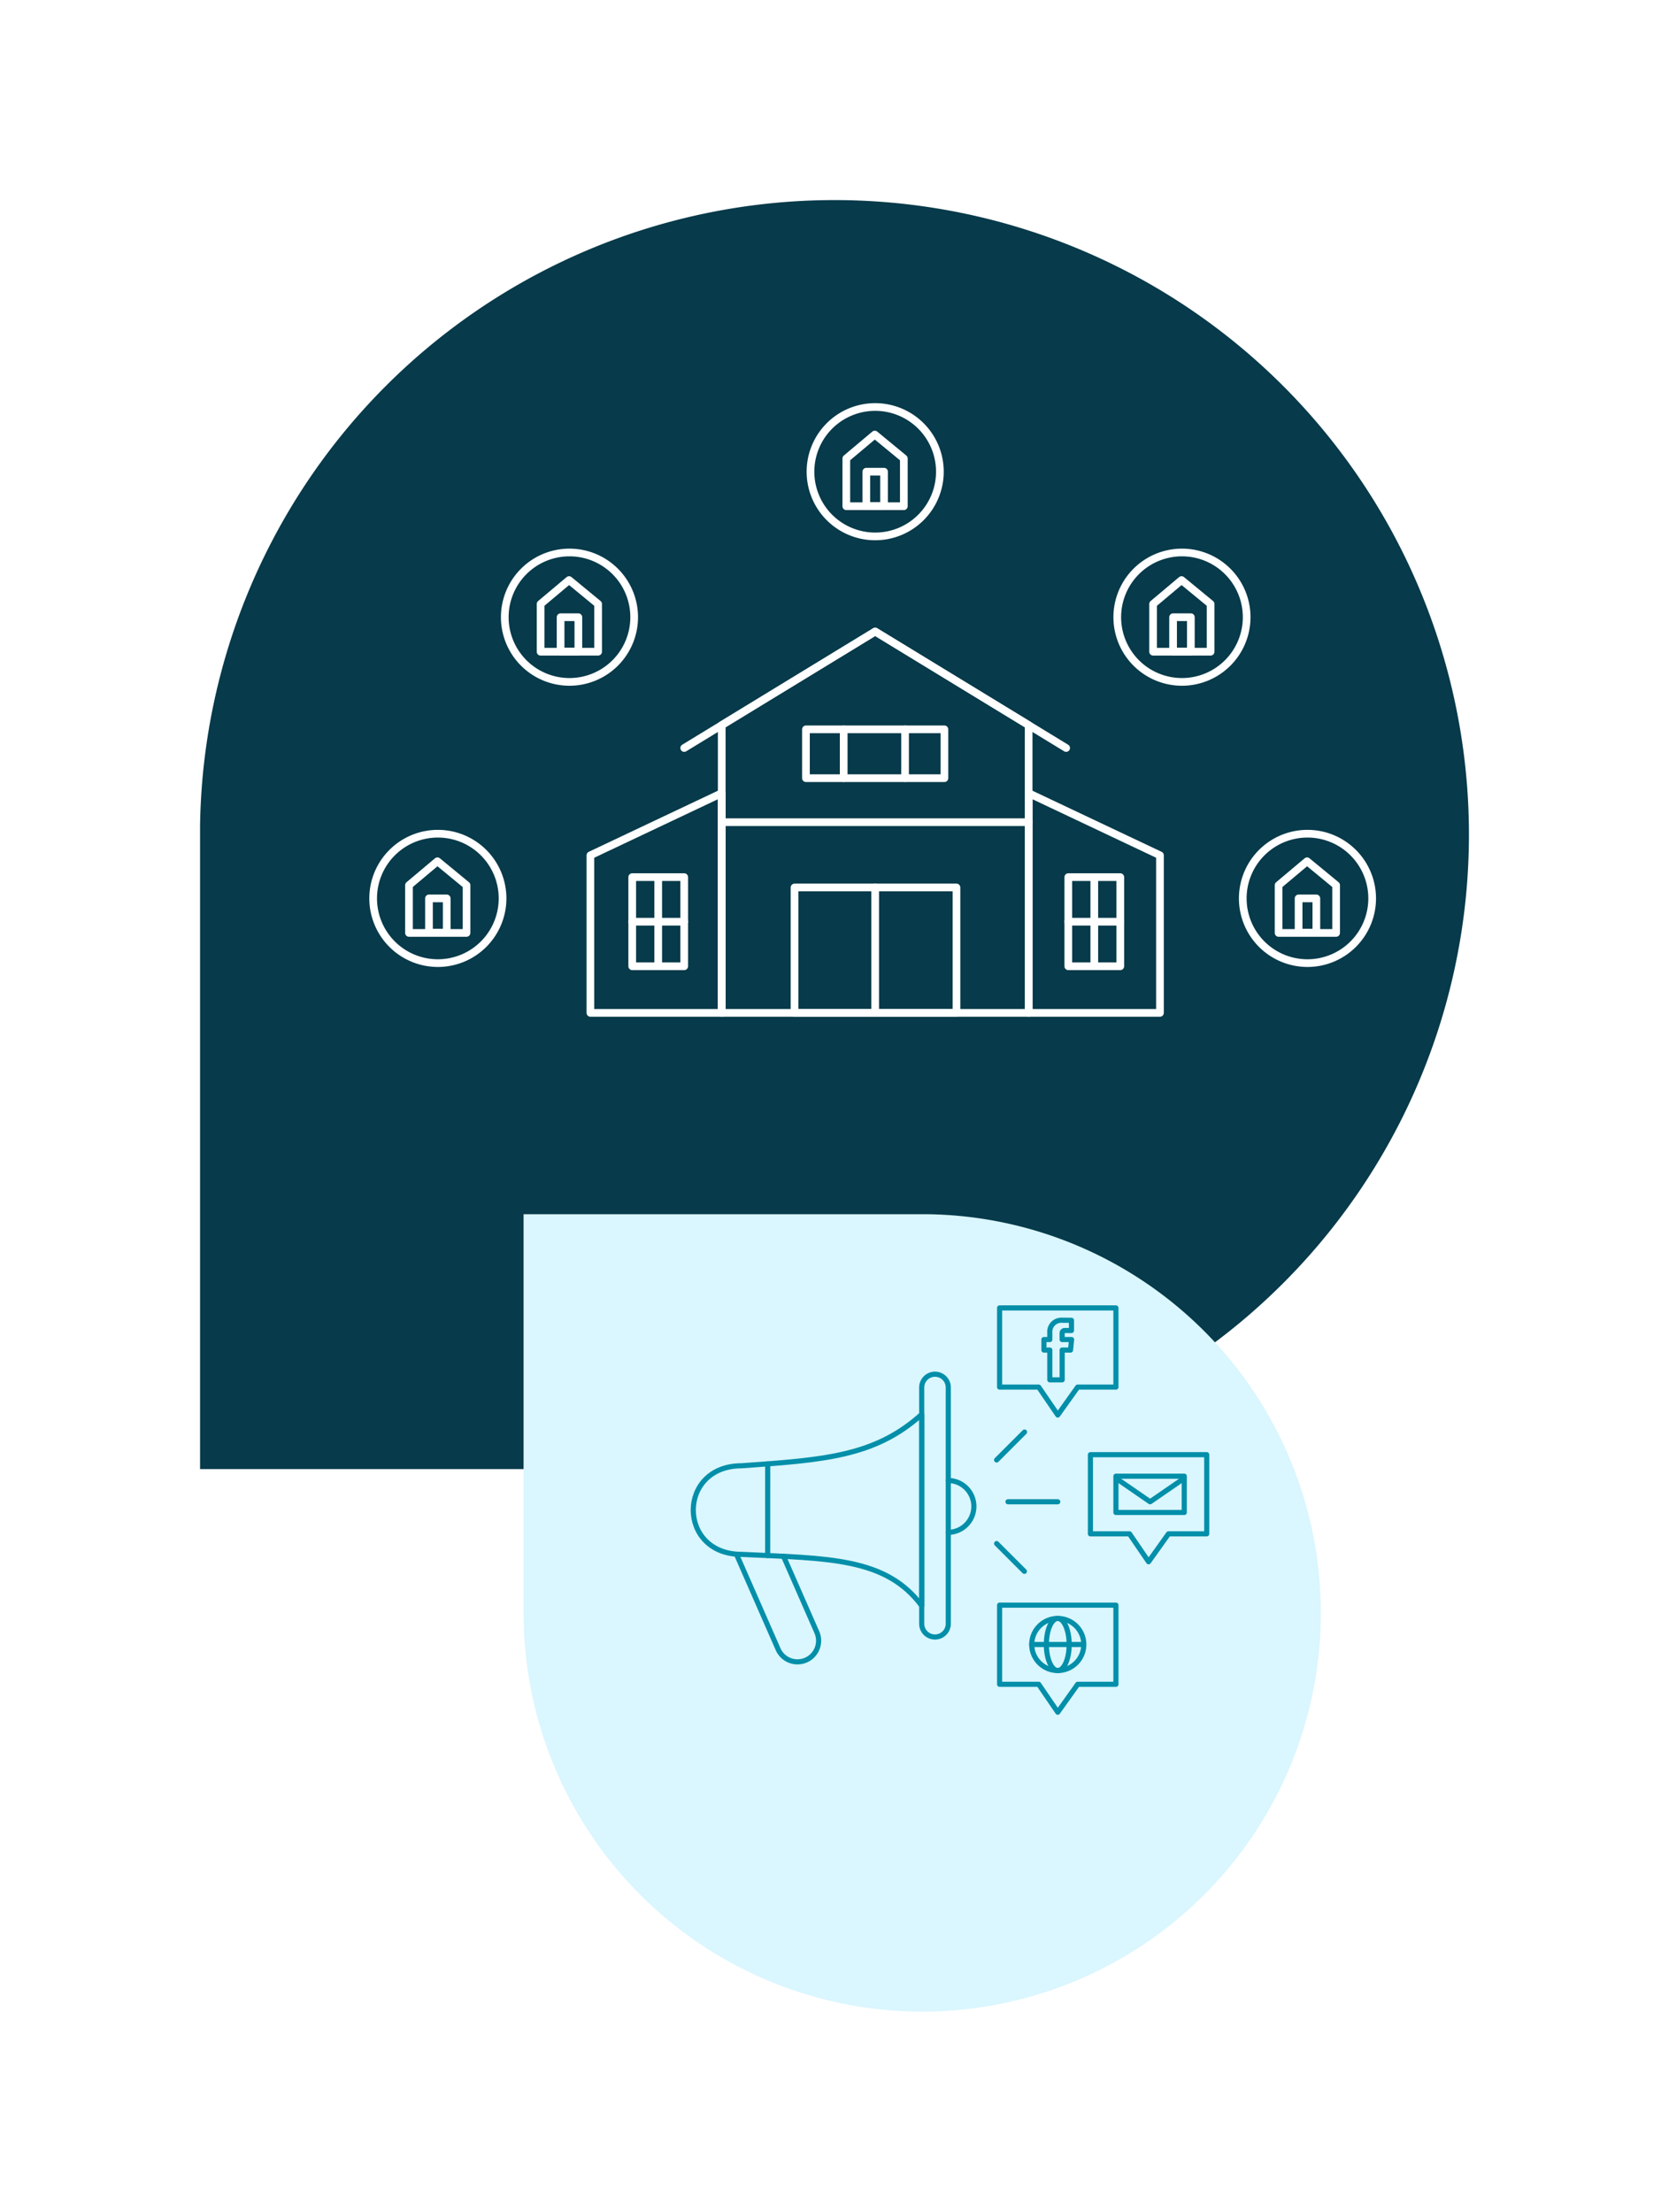<svg xmlns="http://www.w3.org/2000/svg" xmlns:xlink="http://www.w3.org/1999/xlink" width="325.36" height="431.106" viewBox="0 0 325.36 431.106">
  <defs>
    <filter id="Path_3164" x="0" y="0" width="325.36" height="325.36" filterUnits="userSpaceOnUse">
      <feOffset dx="-10" dy="15" input="SourceAlpha"/>
      <feGaussianBlur stdDeviation="13" result="blur"/>
      <feFlood flood-color="#1e1d1e" flood-opacity="0.153"/>
      <feComposite operator="in" in2="blur"/>
      <feComposite in="SourceGraphic"/>
    </filter>
    <filter id="Path_3165" x="63.068" y="197.68" width="233.426" height="233.426" filterUnits="userSpaceOnUse">
      <feOffset dx="-10" dy="15" input="SourceAlpha"/>
      <feGaussianBlur stdDeviation="13" result="blur-2"/>
      <feFlood flood-color="#1e1d1e" flood-opacity="0.153"/>
      <feComposite operator="in" in2="blur-2"/>
      <feComposite in="SourceGraphic"/>
    </filter>
  </defs>
  <g id="Group_14006" data-name="Group 14006" transform="translate(-177.779 -1131.01)">
    <g transform="matrix(1, 0, 0, 1, 177.78, 1131.01)" filter="url(#Path_3164)">
      <path id="Path_3164-2" data-name="Path 3164" d="M123.68,0A123.7,123.7,0,0,0,0,121.925V247.36H123.68A123.68,123.68,0,0,0,123.68,0" transform="translate(49 24)" fill="#073a4a"/>
    </g>
    <g id="Group_798" data-name="Group 798" transform="translate(250.523 1210.342)">
      <path id="Path_1089" data-name="Path 1089" d="M138.752,69.345,108.838,51.1,78.924,69.345v56.089h59.828Z" transform="translate(-10.972 -7.334)" fill="none" stroke="#fff" stroke-linecap="round" stroke-linejoin="round" stroke-width="1.5"/>
      <path id="Path_1090" data-name="Path 1090" d="M144.965,73.806,107.737,51.1,70.51,73.806" transform="translate(-9.871 -7.334)" fill="none" stroke="#fff" stroke-linecap="round" stroke-linejoin="round" stroke-width="1.5"/>
      <path id="Path_1091" data-name="Path 1091" d="M173.354,99.458l-25.6-12.112v42.827h25.6Z" transform="translate(-19.971 -12.073)" fill="none" stroke="#fff" stroke-linecap="round" stroke-linejoin="round" stroke-width="1.5"/>
      <path id="Path_1092" data-name="Path 1092" d="M49.47,99.458l25.6-12.112v42.827H49.47Z" transform="translate(-7.12 -12.073)" fill="none" stroke="#fff" stroke-linecap="round" stroke-linejoin="round" stroke-width="1.5"/>
      <rect id="Rectangle_177" data-name="Rectangle 177" width="31.568" height="24.445" transform="translate(82.145 93.654)" fill="none" stroke="#fff" stroke-linecap="round" stroke-linejoin="round" stroke-width="1.5"/>
      <line id="Line_554" data-name="Line 554" y1="24.446" transform="translate(97.866 93.654)" fill="none" stroke="#fff" stroke-linecap="round" stroke-linejoin="round" stroke-width="1.5"/>
      <rect id="Rectangle_179" data-name="Rectangle 179" width="26.993" height="9.519" transform="translate(84.37 62.834)" fill="none" stroke="#fff" stroke-linecap="round" stroke-linejoin="round" stroke-width="1.5"/>
      <line id="Line_555" data-name="Line 555" y2="9.519" transform="translate(91.727 62.834)" fill="none" stroke="#fff" stroke-linecap="round" stroke-linejoin="round" stroke-width="1.5"/>
      <line id="Line_556" data-name="Line 556" y2="9.519" transform="translate(103.691 62.834)" fill="none" stroke="#fff" stroke-linecap="round" stroke-linejoin="round" stroke-width="1.5"/>
      <line id="Line_557" data-name="Line 557" x2="59.828" transform="translate(67.953 80.935)" fill="none" stroke="#fff" stroke-linecap="round" stroke-linejoin="round" stroke-width="1.5"/>
      <rect id="Rectangle_180" data-name="Rectangle 180" width="10.135" height="17.375" transform="translate(50.503 91.64)" fill="none" stroke="#fff" stroke-linecap="round" stroke-linejoin="round" stroke-width="1.5"/>
      <line id="Line_558" data-name="Line 558" y1="17.375" transform="translate(55.571 91.64)" fill="none" stroke="#fff" stroke-linecap="round" stroke-linejoin="round" stroke-width="1.5"/>
      <line id="Line_559" data-name="Line 559" x2="10.135" transform="translate(50.503 100.328)" fill="none" stroke="#fff" stroke-linecap="round" stroke-linejoin="round" stroke-width="1.5"/>
      <rect id="Rectangle_181" data-name="Rectangle 181" width="10.135" height="17.375" transform="translate(135.514 91.64)" fill="none" stroke="#fff" stroke-linecap="round" stroke-linejoin="round" stroke-width="1.5"/>
      <line id="Line_560" data-name="Line 560" y1="17.375" transform="translate(140.581 91.64)" fill="none" stroke="#fff" stroke-linecap="round" stroke-linejoin="round" stroke-width="1.5"/>
      <line id="Line_561" data-name="Line 561" x2="10.135" transform="translate(135.513 100.328)" fill="none" stroke="#fff" stroke-linecap="round" stroke-linejoin="round" stroke-width="1.5"/>
      <path id="Path_1093" data-name="Path 1093" d="M20,116.584H8.785v-9.305l5.549-4.663L20,107.279Z" transform="translate(-1.801 -14.069)" fill="none" stroke="#fff" stroke-linecap="round" stroke-linejoin="round" stroke-width="1.5"/>
      <rect id="Rectangle_182" data-name="Rectangle 182" width="3.463" height="6.691" transform="translate(10.881 95.787)" fill="none" stroke="#fff" stroke-linecap="round" stroke-linejoin="round" stroke-width="1.5"/>
      <path id="Path_1094" data-name="Path 1094" d="M25.975,109.048a12.612,12.612,0,1,0-12.613,12.613A12.613,12.613,0,0,0,25.975,109.048Z" transform="translate(-0.75 -13.261)" fill="none" stroke="#fff" stroke-linecap="round" stroke-linejoin="round" stroke-width="1.5"/>
      <path id="Path_1095" data-name="Path 1095" d="M215.026,116.584H203.812v-9.305l5.549-4.663,5.665,4.663Z" transform="translate(-27.301 -14.069)" fill="none" stroke="#fff" stroke-linecap="round" stroke-linejoin="round" stroke-width="1.5"/>
      <rect id="Rectangle_183" data-name="Rectangle 183" width="3.463" height="6.691" transform="translate(180.408 95.787)" fill="none" stroke="#fff" stroke-linecap="round" stroke-linejoin="round" stroke-width="1.5"/>
      <path id="Path_1096" data-name="Path 1096" d="M221,109.048a12.612,12.612,0,1,0-12.613,12.613A12.613,12.613,0,0,0,221,109.048Z" transform="translate(-26.251 -13.261)" fill="none" stroke="#fff" stroke-linecap="round" stroke-linejoin="round" stroke-width="1.5"/>
      <path id="Path_1097" data-name="Path 1097" d="M49.517,53.527H38.3V44.222l5.549-4.663,5.665,4.663Z" transform="translate(-5.66 -5.824)" fill="none" stroke="#fff" stroke-linecap="round" stroke-linejoin="round" stroke-width="1.5"/>
      <rect id="Rectangle_184" data-name="Rectangle 184" width="3.463" height="6.691" transform="translate(36.539 40.974)" fill="none" stroke="#fff" stroke-linecap="round" stroke-linejoin="round" stroke-width="1.5"/>
      <path id="Path_1098" data-name="Path 1098" d="M55.492,45.992A12.612,12.612,0,1,0,42.879,58.6,12.613,12.613,0,0,0,55.492,45.992Z" transform="translate(-4.609 -5.016)" fill="none" stroke="#fff" stroke-linecap="round" stroke-linejoin="round" stroke-width="1.5"/>
      <path id="Path_1099" data-name="Path 1099" d="M186.879,53.527H175.664V44.222l5.549-4.663,5.665,4.663Z" transform="translate(-23.621 -5.824)" fill="none" stroke="#fff" stroke-linecap="round" stroke-linejoin="round" stroke-width="1.5"/>
      <rect id="Rectangle_185" data-name="Rectangle 185" width="3.463" height="6.691" transform="translate(155.94 40.974)" fill="none" stroke="#fff" stroke-linecap="round" stroke-linejoin="round" stroke-width="1.5"/>
      <path id="Path_1100" data-name="Path 1100" d="M192.854,45.992A12.612,12.612,0,1,0,180.241,58.6,12.613,12.613,0,0,0,192.854,45.992Z" transform="translate(-22.57 -5.016)" fill="none" stroke="#fff" stroke-linecap="round" stroke-linejoin="round" stroke-width="1.5"/>
      <path id="Path_1101" data-name="Path 1101" d="M118.077,20.9H106.863V11.593l5.549-4.663,5.665,4.663Z" transform="translate(-14.625 -1.558)" fill="none" stroke="#fff" stroke-linecap="round" stroke-linejoin="round" stroke-width="1.5"/>
      <rect id="Rectangle_186" data-name="Rectangle 186" width="3.463" height="6.691" transform="translate(96.135 12.613)" fill="none" stroke="#fff" stroke-linecap="round" stroke-linejoin="round" stroke-width="1.5"/>
      <path id="Path_1102" data-name="Path 1102" d="M124.053,13.363A12.612,12.612,0,1,0,111.44,25.976,12.613,12.613,0,0,0,124.053,13.363Z" transform="translate(-13.574 -0.75)" fill="none" stroke="#fff" stroke-linecap="round" stroke-linejoin="round" stroke-width="1.5"/>
    </g>
    <g transform="matrix(1, 0, 0, 1, 177.78, 1131.01)" filter="url(#Path_3165)">
      <path id="Path_3165-2" data-name="Path 3165" d="M77.713,0A77.724,77.724,0,0,0,0,76.61v78.816H77.713A77.713,77.713,0,1,0,77.713,0" transform="translate(267.49 221.68) rotate(90)" fill="#daf6fe"/>
    </g>
    <g id="Group_799" data-name="Group 799" transform="translate(312.924 1385.954)">
      <path id="Path_1103" data-name="Path 1103" d="M45.1,63.911h0a2.592,2.592,0,0,1-2.592-2.592V15.278a2.592,2.592,0,1,1,5.184,0V61.319A2.592,2.592,0,0,1,45.1,63.911Z" transform="translate(2.025 0.233)" fill="none" stroke="#038fa9" stroke-linecap="round" stroke-linejoin="round" stroke-width="1"/>
      <path id="Path_1104" data-name="Path 1104" d="M47.4,42.337a5.055,5.055,0,0,0,0-10.109" transform="translate(2.32 1.407)" fill="none" stroke="#038fa9" stroke-linecap="round" stroke-linejoin="round" stroke-width="1"/>
      <path id="Path_1105" data-name="Path 1105" d="M9.921,47.361c16.717.806,28.132.551,35.118,10.021V20.07C35.923,28.3,25.928,28.952,9.921,30.091-2.64,30.091-2.64,47.361,9.921,47.361Z" transform="translate(-0.5 0.676)" fill="none" stroke="#038fa9" stroke-linecap="round" stroke-linejoin="round" stroke-width="1"/>
      <line id="Line_562" data-name="Line 562" x1="0.005" y2="17.847" transform="translate(14.506 30.413)" fill="none" stroke="#038fa9" stroke-linecap="round" stroke-linejoin="round" stroke-width="1"/>
      <path id="Path_1106" data-name="Path 1106" d="M17.606,46.155l6.5,14.819a4.121,4.121,0,1,1-7.548,3.312L8.544,46.017" transform="translate(-0.017 2.236)" fill="none" stroke="#038fa9" stroke-linecap="round" stroke-linejoin="round" stroke-width="1"/>
      <path id="Path_1107" data-name="Path 1107" d="M79.509,15.93H72.053l-3.881,5.442L64.457,15.93H56.835V.5H79.509Z" transform="translate(2.887 -0.5)" fill="none" stroke="#038fa9" stroke-linecap="round" stroke-linejoin="round" stroke-width="1"/>
      <path id="Path_1108" data-name="Path 1108" d="M96.21,42.914H88.753l-3.881,5.442-3.715-5.442H73.535V27.484H96.21Z" transform="translate(3.89 1.122)" fill="none" stroke="#038fa9" stroke-linecap="round" stroke-linejoin="round" stroke-width="1"/>
      <path id="Path_1109" data-name="Path 1109" d="M79.509,70.578H72.053L68.171,76.02l-3.715-5.442H56.835V55.148H79.509Z" transform="translate(2.887 2.785)" fill="none" stroke="#038fa9" stroke-linecap="round" stroke-linejoin="round" stroke-width="1"/>
      <rect id="Rectangle_188" data-name="Rectangle 188" width="13.323" height="7.068" transform="translate(82.396 32.801)" fill="none" stroke="#038fa9" stroke-linecap="round" stroke-linejoin="round" stroke-width="1"/>
      <path id="Path_1110" data-name="Path 1110" d="M78.824,32.228l6.025,4.149,6.027-4.149" transform="translate(4.208 1.407)" fill="none" stroke="#038fa9" stroke-linecap="round" stroke-linejoin="round" stroke-width="1"/>
      <path id="Path_1111" data-name="Path 1111" d="M72.89,62.671a5.074,5.074,0,1,0-5.075,5.075A5.074,5.074,0,0,0,72.89,62.671Z" transform="translate(3.242 2.932)" fill="none" stroke="#038fa9" stroke-linecap="round" stroke-linejoin="round" stroke-width="1"/>
      <ellipse id="Ellipse_19" data-name="Ellipse 19" cx="2.223" cy="5.075" rx="2.223" ry="5.075" transform="translate(68.835 60.529)" fill="none" stroke="#038fa9" stroke-linecap="round" stroke-linejoin="round" stroke-width="1"/>
      <line id="Line_563" data-name="Line 563" x2="9.621" transform="translate(65.984 65.604)" fill="none" stroke="#038fa9" stroke-linecap="round" stroke-linejoin="round" stroke-width="1"/>
      <path id="Path_1112" data-name="Path 1112" d="M70.17,8.578H68.542v5.8H66.131v-5.8H64.983V6.529H66.13V5.2a2.262,2.262,0,0,1,2.434-2.435l1.787.007V4.765h-1.3a.5.5,0,0,0-.515.473.554.554,0,0,0,0,.084V6.529h1.84Z" transform="translate(3.376 -0.364)" fill="none" stroke="#038fa9" stroke-linecap="round" stroke-linejoin="round" stroke-width="1"/>
      <line id="Line_564" data-name="Line 564" x2="9.703" transform="translate(61.355 37.785)" fill="none" stroke="#038fa9" stroke-linecap="round" stroke-linejoin="round" stroke-width="1"/>
      <line id="Line_565" data-name="Line 565" y1="5.446" x2="5.446" transform="translate(59.138 24.191)" fill="none" stroke="#038fa9" stroke-linecap="round" stroke-linejoin="round" stroke-width="1"/>
      <line id="Line_566" data-name="Line 566" x2="5.413" y2="5.413" transform="translate(59.138 45.934)" fill="none" stroke="#038fa9" stroke-linecap="round" stroke-linejoin="round" stroke-width="1"/>
    </g>
  </g>
</svg>
